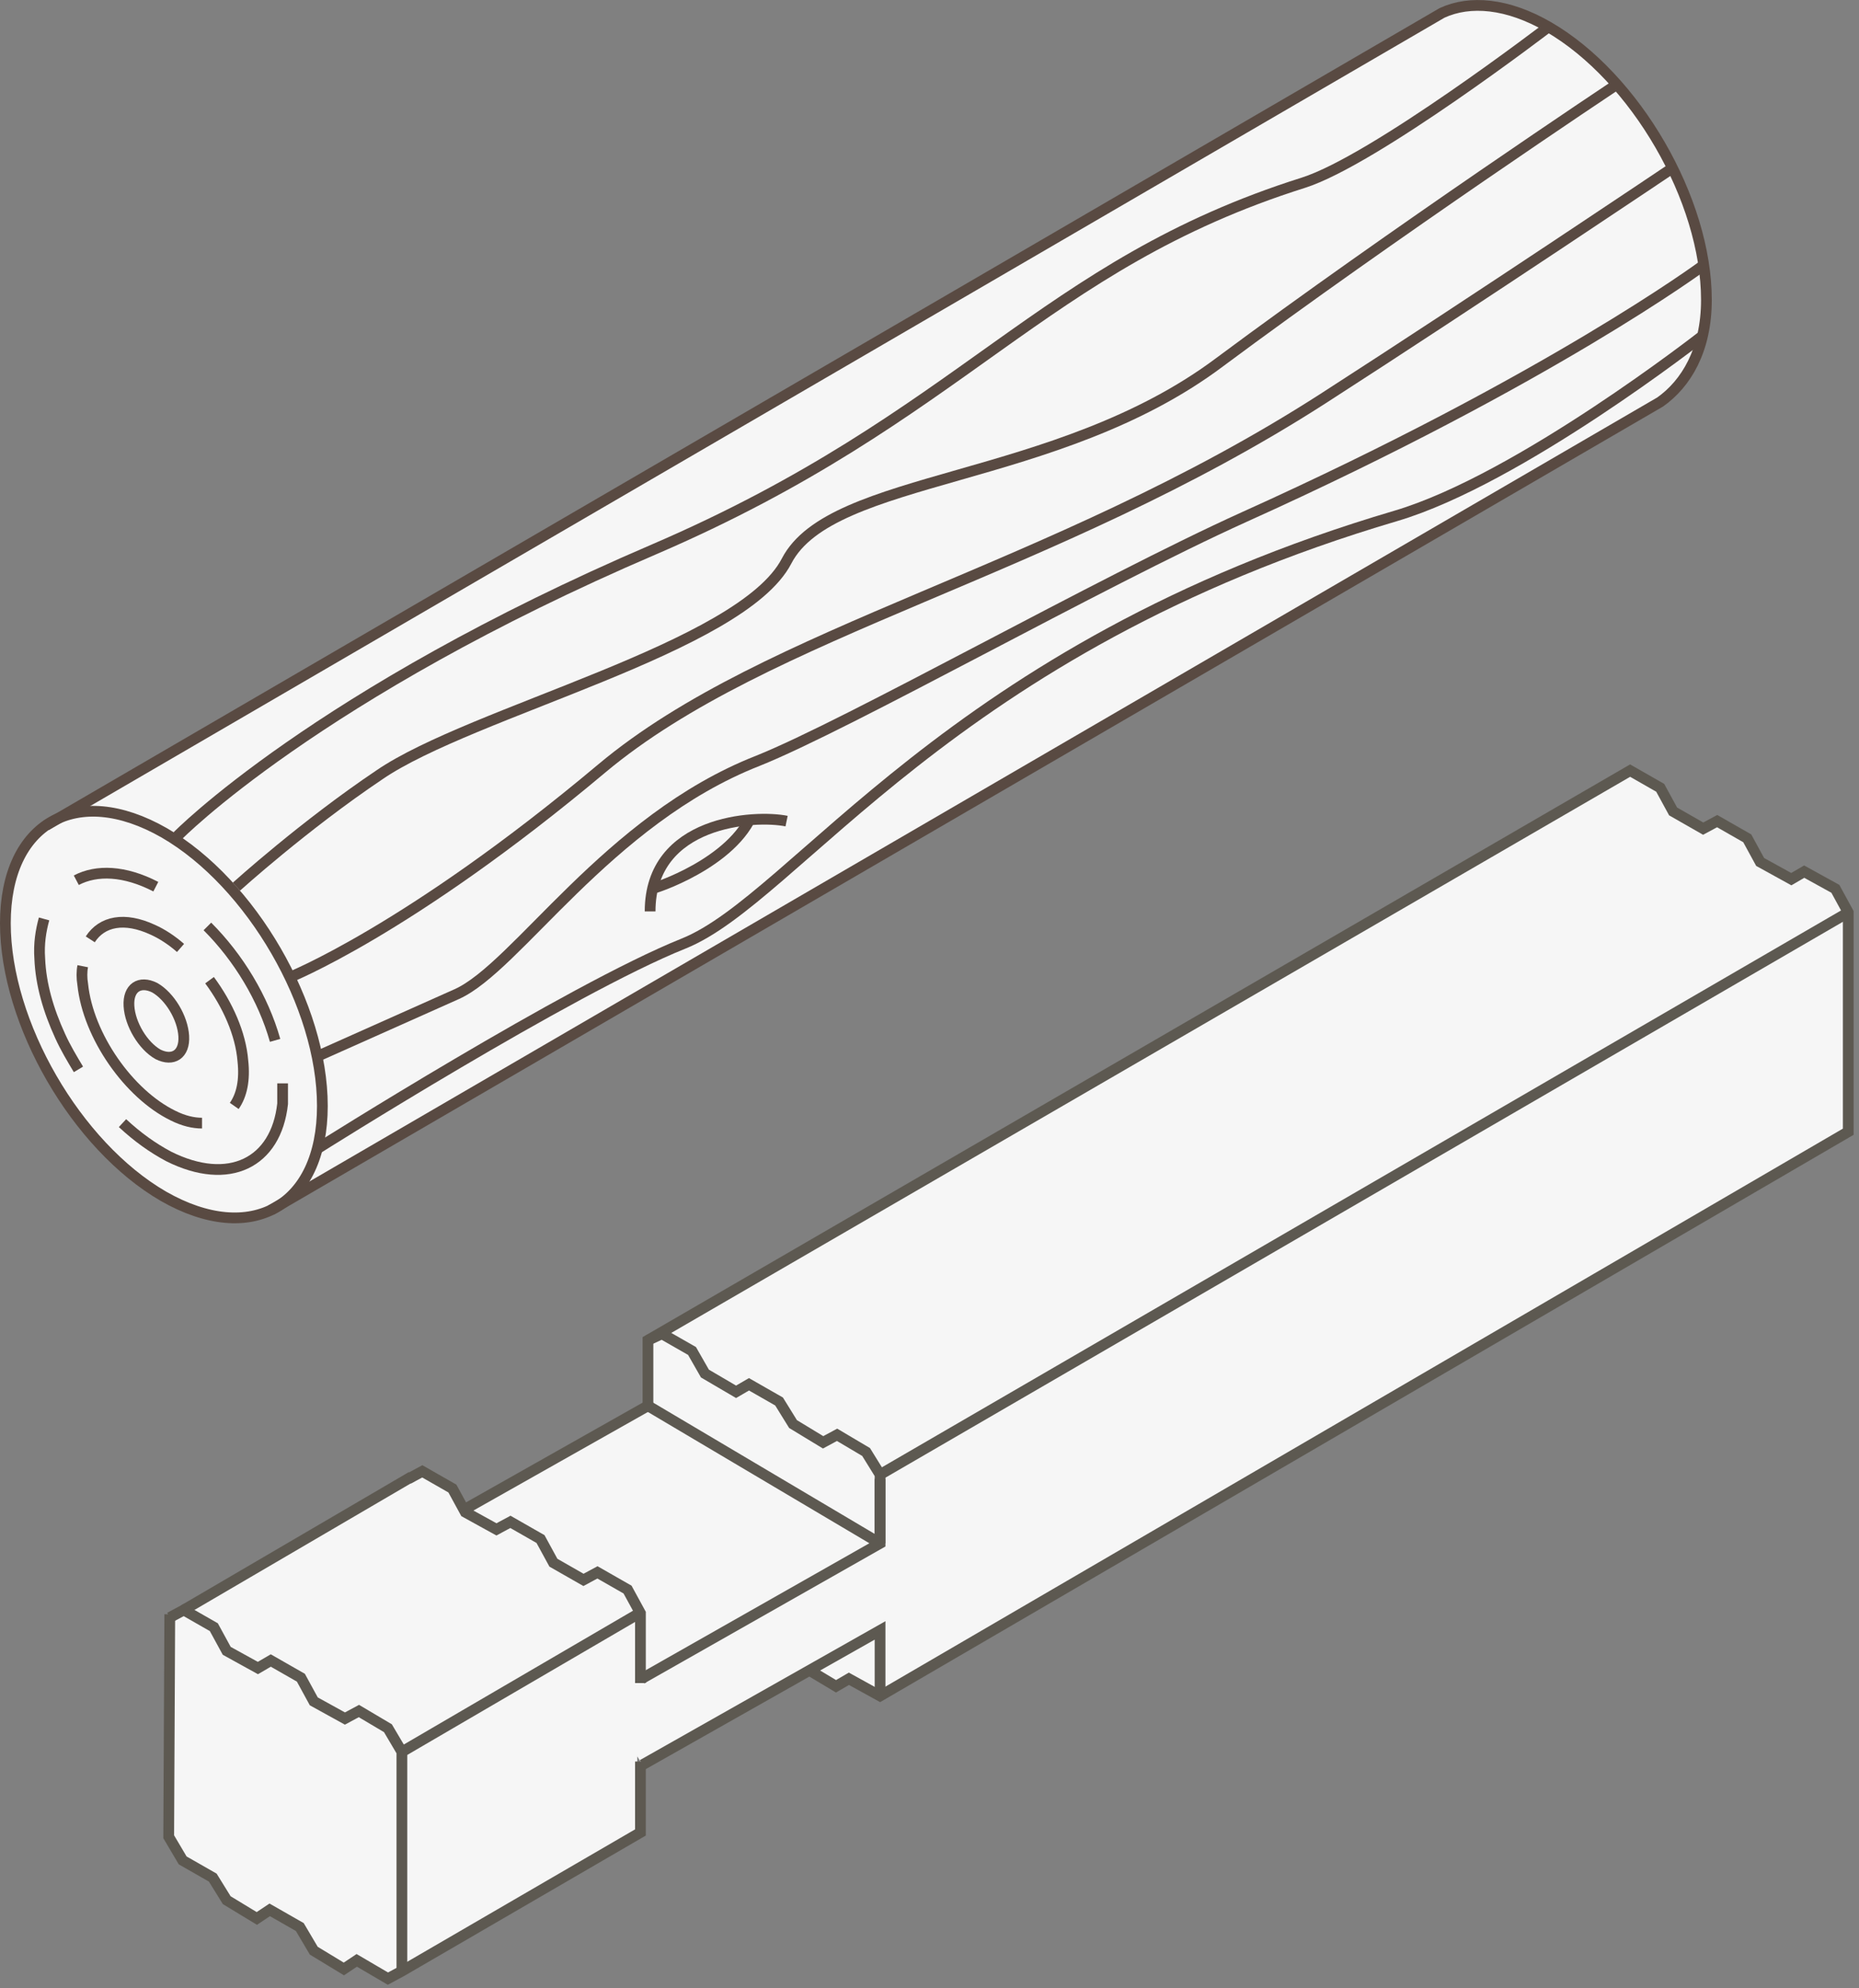 <?xml version="1.0" encoding="UTF-8"?> <svg xmlns="http://www.w3.org/2000/svg" width="173" height="185" viewBox="0 0 173 185" fill="none"><rect x="0" y="0" width="173" height="185" fill="#808080" stroke="none"/> <path d="M144.3 2.5C140.5 0.3 137 0 134.4 1.2L5.6 76.2C2.6 77.6 0.7 81 0.7 85.9C0.7 95.2 7.2 106.6 15.4 111.3C19.2 113.5 22.7 113.8 25.4 112.6C25.7 112.4 26.1 112.2 26.4 112L154.7 37.3C157.4 35.8 159 32.5 159 27.8C159 18.6 152.4 7.2 144.3 2.5Z" fill="#F6F6F6"></path> <path d="M15.3 77.5C23.4 82.2 30 93.6 30 102.9C30 112.2 23.4 116 15.2 111.3C7.1 106.6 0.5 95.2 0.5 85.9C0.5 76.6 7.1 72.8 15.3 77.5Z" stroke="#594A42" stroke-miterlimit="10"></path> <path d="M26.3 100.8C26.3 101.5 26.3 102.1 26.3 102.7C25.7 108.2 21.3 110.4 15.7 107.6C14.2 106.8 12.8 105.8 11.4 104.5" stroke="#594A42" stroke-miterlimit="10"></path> <path d="M19.3 86.2C22.2 89.1 24.5 92.9 25.6 96.8" stroke="#594A42" stroke-miterlimit="10"></path> <path d="M7.1 81.9C9 80.9 11.6 81 14.5 82.5" stroke="#594A42" stroke-miterlimit="10"></path> <path d="M7.3 99.5C6.7 98.5 6.1 97.5 5.6 96.4C4.5 94 3.8 91.6 3.7 89.2C3.6 87.8 3.8 86.6 4.1 85.5" stroke="#594A42" stroke-miterlimit="10"></path> <path d="M19.5 91.2C21.2 93.5 22.4 96.2 22.6 98.7C22.8 100.5 22.5 101.9 21.8 102.9" stroke="#594A42" stroke-miterlimit="10"></path> <path d="M8.4 87.4C9.5 85.7 11.6 85.3 14.2 86.5C15.1 86.9 16 87.5 16.8 88.2" stroke="#594A42" stroke-miterlimit="10"></path> <path d="M18.8 104.5C18 104.5 17.1 104.3 16.1 103.8C12 101.8 8.2 96.4 7.7 91.6C7.6 91 7.6 90.4 7.7 89.9" stroke="#594A42" stroke-miterlimit="10"></path> <path d="M14.4 91.9C15.8 92.7 17 94.7 17.101 96.4C17.201 98.1 16.101 98.8 14.7 98.1C13.3 97.3 12.101 95.3 12.001 93.6C11.9 91.9 13.001 91.2 14.4 91.9Z" stroke="#594A42" stroke-miterlimit="10"></path> <path d="M4.3 76.8L134.2 1.2C136.8 0 140.3 0.3 144.1 2.5C152.2 7.2 158.8 18.6 158.8 27.9C158.8 32.6 156.9 35.7 154.5 37.4L25.2 112.6" stroke="#594A42" stroke-miterlimit="10"></path> <path d="M16.5 77.8C16.5 77.8 29.4 64.6 60.9 51.1C89.7 38.7 96.9 24.7 121.3 17C127.9 14.9 144.1 2.5 144.1 2.5" stroke="#594A42" stroke-miterlimit="10"></path> <path d="M29.5 106.9C29.5 106.9 53.1 92 63.6 87.8C74.1 83.6 88.2 60.3 129.9 48C141.4 44.6 158.5 31.2 158.5 31.2" stroke="#594A42" stroke-miterlimit="10"></path> <path d="M29.5 98.3C29.5 98.3 36.9 95 42.5 92.5C48.1 90 56.5 76.3 70.5 70.8C79 67.4 102.3 54.2 115.8 48.1C144.2 35.3 158.5 24.7 158.5 24.7" stroke="#594A42" stroke-miterlimit="10"></path> <path d="M22 82.5C22 82.5 28.3 76.8 35.3 72.1C43.9 66.2 69 60.3 73.2 52.2C77.4 44.1 98.3 45.1 113.5 33.7C129.5 21.8 150.4 7.9 150.4 7.9" stroke="#594A42" stroke-miterlimit="10"></path> <path d="M26.8 91C26.8 91 38 86.6 56 71.5C71.4 58.6 97.9 53.3 123.1 37.1C137.7 27.7 155.7 15.6 155.7 15.6" stroke="#594A42" stroke-miterlimit="10"></path> <path d="M60.5 84.8C60.5 76.3 70.3 75.8 73.2 76.4" stroke="#594A42" stroke-miterlimit="10"></path> <path d="M60.9 82.6C59.8 83 67.2 80.9 69.7 76.4" stroke="#594A42" stroke-miterlimit="10"></path> <path d="M170.8 82.6L168 81L166.7 81.7L163.9 80.1L162.7 77.9L159.8 76.3L158.5 77L155.8 75.4L154.5 73.2L151.7 71.6L60.3 124.7V125V130.7L44 139.9L43.3 140.3L50.6 149.9L59.8 164.2L75.3 155.4L77.8 156.8L79.1 156.1L81.9 157.7H82L172 105.2H172.1V84.8L170.8 82.6Z" fill="#F6F6F6"></path> <path d="M60.3 130.8L81.9 143.6" stroke="#5D5951" stroke-miterlimit="10"></path> <path d="M59.7 156.2L81.9 143.6V137.6" stroke="#5D5951" stroke-miterlimit="10"></path> <path d="M81.9 157.8V151.7L59.8 164.2" stroke="#5D5951" stroke-miterlimit="10"></path> <path d="M75.3 155.4L77.8 156.9L79 156.2L81.9 157.8L172 105.3V84.9L170.8 82.7L167.9 81.1L166.7 81.8L163.8 80.2L162.6 78L159.8 76.4L158.5 77.1L155.7 75.5L154.5 73.3L151.7 71.7L60.3 124.7V125V130.8L43.3 140.4" stroke="#5D5951" stroke-miterlimit="10"></path> <path d="M60.3 124.7L61.6 124.1L64.4 125.7L65.6 127.8L68.5 129.5L69.7 128.8L72.5 130.4L73.8 132.5L76.6 134.2L77.9 133.5L80.6 135.1L81.9 137.2V143.6" stroke="#5D5951" stroke-miterlimit="10"></path> <path d="M172 84.9L81.9 137.2" stroke="#5D5951" stroke-miterlimit="10"></path> <path d="M54.3 147C53.7 146.7 51.5 145.4 51.5 145.4L50.3 143.2L47.5 141.6L46.2 142.3L43.2 140.3L42.1 138.4L39.3 136.8L38.3 137.3L17 149.7L15.8 150.4V150.1L15.7 170.8L17 173L19.8 174.6L21 176.8L23.8 178.5L25 177.8L27.8 179.4L29 181.6L31.8 183.2L33 182.5L35.8 184.1L37.1 183.4L59.3 170.5V164.3V163V150.1L58 148L55.2 146.4L54.3 147Z" fill="#F6F6F6"></path> <path d="M17.1 149.8L38.3 137.4" stroke="#5D5951" stroke-miterlimit="10"></path> <path d="M15.8 150.5L17.1 149.8L19.9 151.4L21.1 153.6L24 155.2L25.2 154.5L28 156.1L29.2 158.3L32.1 159.9L33.4 159.2L36.1 160.8L37.4 163V183.4" stroke="#5D5951" stroke-miterlimit="10"></path> <path d="M38 137.6L39.3 136.9L42.1 138.5L43.3 140.7L46.2 142.3L47.5 141.6L50.3 143.2L51.5 145.4L54.3 147L55.6 146.3L58.4 147.9L59.6 150.1V156.6" stroke="#5D5951" stroke-miterlimit="10"></path> <path d="M59.6 163.9V170.5L37.4 183.4L36.1 184.1L33.2 182.4L32 183.2L29.2 181.5L27.9 179.3L25.1 177.7L23.9 178.5L21.1 176.8L19.8 174.7L17 173.1L15.7 170.9L15.8 150.2" stroke="#5D5951" stroke-miterlimit="10"></path> <path d="M59.5 150.1L37.4 163" stroke="#5D5951" stroke-miterlimit="10"></path> </svg> 